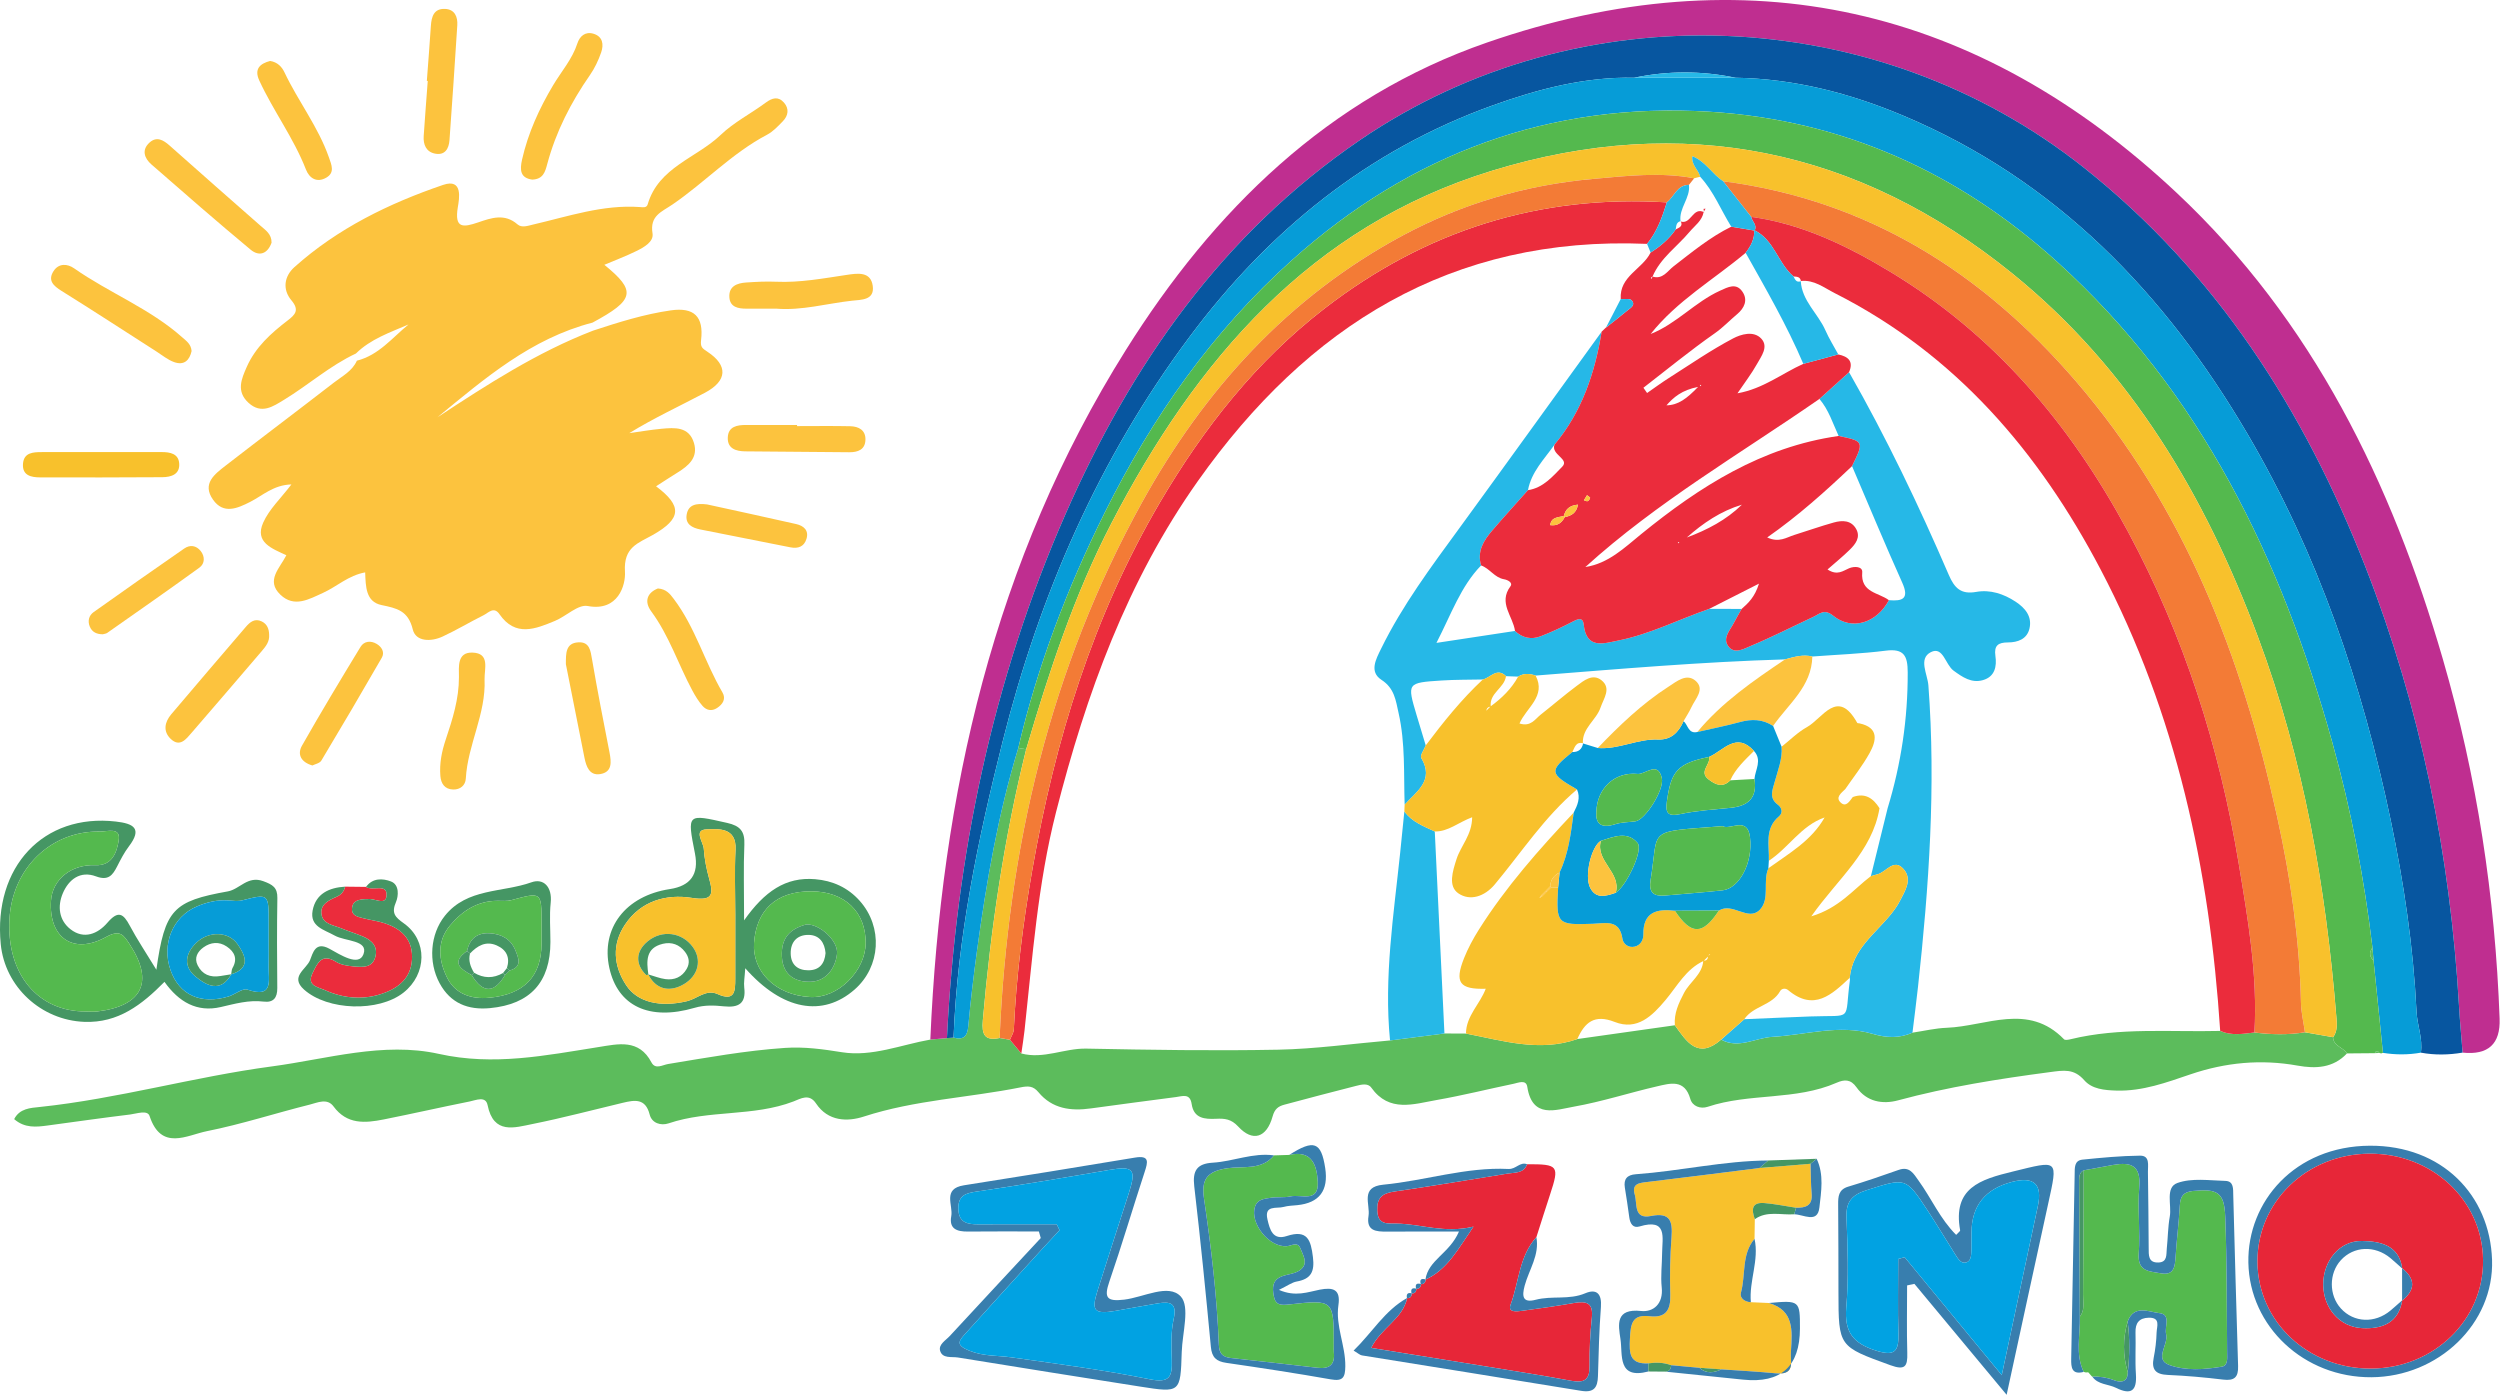 <?xml version="1.0" encoding="UTF-8"?>
<svg id="Layer_2" data-name="Layer 2" xmlns="http://www.w3.org/2000/svg" viewBox="0 0 1647.192 919.002">
  <defs>
    <style>
      .cls-1 {
        fill: #069cd7;
      }

      .cls-1, .cls-2, .cls-3, .cls-4, .cls-5, .cls-6, .cls-7, .cls-8, .cls-9, .cls-10, .cls-11, .cls-12, .cls-13, .cls-14 {
        stroke-width: 0px;
      }

      .cls-2 {
        fill: #0756a0;
      }

      .cls-3 {
        fill: #f37b36;
      }

      .cls-4 {
        fill: #e72638;
      }

      .cls-5 {
        fill: #01a2e2;
      }

      .cls-6 {
        fill: #387eae;
      }

      .cls-7 {
        fill: #fcc33e;
      }

      .cls-8 {
        fill: #54b94e;
      }

      .cls-9 {
        fill: #5cbc5c;
      }

      .cls-10 {
        fill: #f8c12c;
      }

      .cls-11 {
        fill: #bf2e90;
      }

      .cls-12 {
        fill: #26b8e7;
      }

      .cls-13 {
        fill: #eb2c3c;
      }

      .cls-14 {
        fill: #459664;
      }
    </style>
  </defs>
  <g id="Layer_1-2" data-name="Layer 1">
    <g>
      <path class="cls-7" d="M234.514,232.921c-17.139,8.023-31.27,20.698-47.284,30.447-7.334,4.465-14.98,9.828-23.5,2.024-8.187-7.499-4.711-15.605-1.123-23.701,5.757-12.992,15.94-22.114,26.889-30.518,4.903-3.763,8.026-6.768,2.532-13.27-6.063-7.174-4.815-15.848,1.986-21.933,28.462-25.464,62.236-41.949,97.95-54.143,13.234-4.519,10.609,9.179,9.696,14.654-2.369,14.198,3.452,13.448,13.466,10.025,8.557-2.926,17.406-6.068,25.851,1.337,2.808,2.462,6.876.897,10.323.099,23.182-5.368,45.946-13.25,70.298-11.515,1.932.138,4.431.681,5.143-1.761,7.153-24.521,32.131-30.477,48.108-45.779,8.685-8.318,19.866-13.993,29.643-21.236,4.324-3.203,8.276-4.314,12.029-.068,3.577,4.047,2.89,8.602-.729,12.313-3.171,3.252-6.437,6.789-10.369,8.86-23.137,12.181-40.999,31.386-62.281,45.948-7.246,4.958-15.102,7.382-13.203,19.087.904,5.57-5.753,9.214-10.768,11.68-6.81,3.35-13.952,6.029-20.979,9.008,21.252,17.269,20.046,23.109-7.81,38.097-40.437,10.45-71.037,36.805-102.166,62.374,32.808-21.554,65.68-42.871,102.553-57.103,16.816-5.528,33.744-10.857,51.281-13.358,15.304-2.183,21.697,4.156,19.886,19.507-.544,4.611.663,5.463,4.088,7.708,13.807,9.052,13.286,19.223-1.599,27.104-16.486,8.728-33.463,16.532-49.794,26.581,7.063-.981,14.102-2.22,21.194-2.877,8.756-.812,18.141-1.528,21.412,9.344,2.887,9.594-3.539,14.998-10.832,19.509-4.728,2.925-9.372,5.988-14.135,9.041,17.359,13.004,16.802,21.333-2.187,32.083-9.587,5.428-19.35,7.915-18.308,24.231.549,8.601-4.409,26.395-24.57,22.563-6.32-1.201-14.146,6.743-21.568,9.813-12.885,5.33-26.024,10.781-36.577-4.464-3.658-5.285-7.235-.884-10.446.72-9.069,4.529-17.791,9.775-26.973,14.046-7.569,3.521-17.678,3.529-19.674-4.688-3.017-12.422-10.513-13.955-20.585-16.051-10.457-2.177-10.413-12.262-10.774-21.536-11.127,2.034-18.662,9.377-27.727,13.477-9.286,4.201-18.99,9.986-28.143,1.221-9.732-9.318-.443-17.389,3.94-25.99-9.344-4.38-21.102-8.417-15.251-21.514,3.937-8.813,11.608-15.962,18.588-25.143-11.809.333-18.93,7.319-27.204,11.527-8.493,4.32-17.586,8.298-24.471-1.501-7.412-10.55,1.152-16.855,8.401-22.474,23.646-18.33,47.564-36.309,71.224-54.621,5.518-4.271,12.117-7.569,15.186-14.466,14.359-3.621,23.22-15.022,34.012-23.859-12.234,5.299-24.923,9.559-34.649,19.14Z"/>
      <path class="cls-9" d="M1546.372,694.075c-9.1,9.686-20.662,10.171-32.522,8.036-24.074-4.334-47.421-2.121-70.532,5.721-15.825,5.37-31.616,11.243-48.839,10.733-7.863-.232-16.084-.961-21.197-6.81-6.826-7.81-13.56-6.563-22.64-5.364-33.711,4.454-67.162,9.715-100.051,18.602-10.214,2.76-20.631.965-27.357-8.568-3.855-5.464-8.016-5.268-13.132-3.03-27.078,11.847-57.357,6.617-84.962,15.852-4.738,1.585-10.058-.362-11.42-5.175-3.741-13.22-13.226-10.309-21.945-8.296-18.31,4.228-36.292,10.097-54.751,13.368-11.936,2.115-27.449,8.151-30.728-13.052-.771-4.989-5.774-2.698-8.989-2.029-16.9,3.523-33.675,7.726-50.668,10.696-15.138,2.645-31.253,8.476-43.127-8.154-2.275-3.187-6.74-1.969-10.092-1.125-15.757,3.966-31.45,8.189-47.156,12.358-4.056,1.077-6.405,2.811-7.775,7.758-3.908,14.109-13.136,16.994-22.62,6.694-4.687-5.091-9-5.405-14.587-5.154-7.493.337-14.696-.144-16.118-9.717-1.081-7.272-5.989-5.17-10.392-4.584-18.636,2.48-37.288,4.844-55.905,7.455-13.303,1.866-25.553.326-34.658-10.673-3.507-4.236-6.786-4.175-11.881-3.159-34.263,6.833-69.457,8.269-103.099,19.189-10.913,3.542-23.612,3.296-31.562-8.614-4.526-6.781-10.034-3.165-14.892-1.304-26.474,10.144-55.52,5.389-82.207,14.403-5.094,1.721-11.058-.049-12.517-5.797-2.767-10.903-9.914-9.584-17.704-7.734-19.754,4.692-39.395,9.937-59.288,13.937-12.048,2.422-25.856,7.135-29.797-12.428-1.25-6.205-7.687-3.206-11.784-2.385-18.921,3.791-37.741,8.081-56.666,11.85-12.261,2.442-24.189,3.469-33.068-8.602-4.149-5.642-10.577-2.448-15.616-1.188-22.651,5.663-44.949,12.949-67.802,17.512-13.132,2.622-30.106,13.292-37.776-9.991-1.378-4.184-8.464-1.522-12.801-.992-18.144,2.214-36.244,4.79-54.359,7.247-7.563,1.026-15.075,1.835-22.053-4.2,3.636-7.093,10.796-7.365,16.817-7.999,51.625-5.433,101.715-19.909,152.899-26.722,36.35-4.838,73.442-16.408,110.11-8.258,36.182,8.042,70.322,1.019,105.219-4.502,12.881-2.038,26.609-5.542,34.831,10.084,2.586,4.914,7.232,1.706,10.987,1.087,25.553-4.213,51.026-8.846,76.943-10.607,12.79-.869,24.968.821,37.608,2.844,19.7,3.154,38.848-4.884,58.208-8.328,3.657-.327,7.314-.652,10.97-.977,1.446-.11,2.893-.219,4.34-.324,6.457,1.698,9.073-.657,9.689-7.44,1.51-16.626,3.489-33.222,5.748-49.766,6.161-45.123,13.885-89.944,27.211-133.617,1.736.283,3.472.565,5.208.847-14.594,58.709-23.327,118.336-28.555,178.554-.804,9.263,1.028,13.755,11.064,11.681,2.27.388,4.538.772,6.806,1.156,2.493,3.012,4.986,6.023,7.478,9.035,14.627,3.917,28.363-3.491,42.849-3.203,42.085.838,84.204,1.536,126.279.715,24.633-.48,49.206-3.965,73.807-6.098,11.949-1.532,23.899-3.064,35.848-4.595,4.726.022,9.452.045,14.179.067,24.285,4.668,48.421,12.357,73.369,3.616,21.426-3.029,42.852-6.057,64.278-9.086,7.773,10.854,15.221,22.756,30.5,9.451,11.558,6.31,22.459-1.173,33.672-1.814,22.063-1.26,44.102-8.413,66.117-1.986,9.359,2.732,17.601,3.012,26.26-.774,7.517-1.115,15.007-2.931,22.555-3.219,26.059-.994,53.673-16.77,77.318,7.587.711.732,2.987.279,4.424-.07,32.486-7.904,65.584-4.628,98.455-5.447,7.381,3.261,14.97,1.989,22.545,1.021,11.104,1.426,22.203,1.667,33.294-.135,6.183,1.084,12.367,2.167,18.55,3.251.185,6.008,6.736,6.578,9.149,10.684Z"/>
      <path class="cls-11" d="M623.934,683.984c-3.657.325-7.313.651-10.97.977,7.01-161.627,41.779-315.614,128.854-454.371,57.836-92.164,133.326-166.288,237.872-202.539,170.754-59.21,323.552-24.019,454.732,99.248,89.453,84.058,141.41,190.813,175.137,307.052,22.422,77.276,34.465,156.389,37.371,236.837q.904,25.012-24.391,22.352c-.788-10.101-1.749-20.191-2.335-30.304-5.792-99.904-25.338-196.998-61.88-290.232-40.233-102.65-97.811-193.218-185.65-262.799C1235.809,1.79,1040.405-6.132,896.127,92.222c-90.645,61.793-150.791,147.966-194.163,246.681-48.266,109.854-72.109,225.521-78.03,345.081Z"/>
      <path class="cls-2" d="M623.934,683.984c5.921-119.559,29.764-235.226,78.03-345.081,43.372-98.715,103.518-184.889,194.163-246.681C1040.405-6.132,1235.809,1.79,1372.673,110.205c87.839,69.581,145.418,160.148,185.65,262.799,36.542,93.234,56.088,190.328,61.88,290.232.586,10.112,1.547,20.203,2.335,30.304-9.155,1.568-18.312,1.715-27.47.032,1.366-9.26-2.423-17.978-2.867-27.038-2.077-42.403-8.287-84.495-16.934-125.767-18.745-89.475-47.862-175.598-94.528-255.015-54.497-92.746-126.102-167.195-226.906-209.614-35.06-14.753-71.826-24.289-110.343-24.915-22.263-4.631-44.525-4.657-66.788-.005-32.398-.68-63.42,7.525-93.237,18.248-82.456,29.654-147.665,82.702-199.723,152.522-59.841,80.258-98.803,170.071-123.163,266.717-16.163,64.122-29.731,128.612-32.307,194.951-1.446.11-2.893.219-4.339.329Z"/>
      <path class="cls-1" d="M1143.493,51.222c38.517.625,75.282,10.161,110.343,24.915,100.804,42.418,172.408,116.868,226.906,209.614,46.666,79.417,75.783,165.541,94.528,255.015,8.646,41.273,14.857,83.365,16.934,125.767.444,9.06,4.233,17.778,2.867,27.038-8.334,1.478-16.674,1.474-25.018.124-2.057-20.291-4.117-40.583-6.177-60.874-.236-2.81-.472-5.621-.708-8.431-5.459-45.83-14.166-91.084-26.548-135.501-33.644-120.689-86.444-230.609-181.268-316.416-65.082-58.894-141.39-93.393-228.942-98.853-104.937-6.545-196.74,27.537-274.983,97.615-52.538,47.056-92.338,103.762-123.552,166.54-24.633,49.542-44.326,101.045-56.95,155.061-13.326,43.674-21.05,88.495-27.211,133.618-2.259,16.544-4.237,33.14-5.748,49.766-.616,6.784-3.233,9.139-9.689,7.44,2.575-66.345,16.143-130.834,32.306-194.957,24.361-96.646,63.322-186.459,123.163-266.717,52.058-69.82,117.267-122.868,199.723-152.522,29.816-10.723,60.839-18.928,93.236-18.248,22.263.002,44.526.003,66.789.005Z"/>
      <path class="cls-8" d="M1563.874,632.821c2.06,20.292,4.12,40.583,6.177,60.874-.003-.001-1.181.387-1.181.387,0,0-1.198-.323-1.198-.323-1.107-1.708-2.116-1.553-3.044.159-6.085.052-12.171.104-18.256.157-2.413-4.105-8.964-4.675-9.149-10.684,3.015-4.02,2.526-8.702,2.164-13.196-6.912-85.605-21.468-169.715-51.642-250.467-34.59-92.568-83.557-175.973-161.454-239.189-102.071-82.833-217.731-106.493-343.056-68.101-119.857,36.717-195.123,124.794-250.878,232.199-24.623,47.434-41.161,97.98-56.225,149.047-1.736-.282-3.472-.564-5.208-.847,12.624-54.017,32.317-105.52,56.95-155.062,31.214-62.778,71.014-119.484,123.552-166.54,78.243-70.078,170.046-104.159,274.983-97.615,87.551,5.46,163.86,39.96,228.942,98.853,94.824,85.807,147.624,195.727,181.268,316.416,12.382,44.417,21.09,89.671,26.552,135.497-2.249,3.015-2.151,5.839.705,8.435Z"/>
      <path class="cls-4" d="M1006.177,767.089c20.669-.06,21.396.929,15.143,19.896-3.086,9.361-6.027,18.77-9.034,28.159-11.429,12.589-11.446,29.626-17.005,44.484-1.961,5.242,4.035,4.505,7.247,4.077,11.568-1.542,23.127-3.207,34.622-5.207,8.057-1.401,12.731-.173,11.681,9.719-1.121,10.57-1.638,21.261-1.514,31.889.107,9.153-3.589,11.251-12.085,9.663-18.946-3.541-38.004-6.486-57.031-9.589-24.699-4.029-49.411-7.975-74.774-12.063,6.752-13.521,20.892-19.089,23.704-32.91l-.125.145c2.166.022,3.161-1.107,3.165-3.21,0,0-.132.133-.132.132,2.123-.005,3.15-1.097,3.169-3.188,0,0-.128.129-.128.129,2.092-.03,3.137-1.104,3.178-3.178,0,0-.132.133-.132.133,2.069-.054,3.126-1.118,3.181-3.181,0,0-.141.13-.141.13,14.44-6.586,21.322-19.793,31.67-34.917-19.243,4.665-34.667-1.792-50.664-1.989-5.967-.073-12.359.952-12.743-8.524-.342-8.452,3.231-11.452,11.193-12.603,24.996-3.614,49.902-7.845,74.84-11.855,4.839-.778,10.435-.048,12.712-6.14Z"/>
      <path class="cls-10" d="M1156.204,803.253c-.062,4.327-.124,8.654-.186,12.979-8.708,10.328-5.7,23.686-8.958,35.438-.992,3.577,2.436,6.151,6.544,6.323,3.943.175,7.885.35,11.825.526,16.835,4.906,15.356,18.305,14.616,31.384-.113,1.999-.195,4.027-0,6.013.735,7.475-2.845,9.613-9.856,8.94-11.973-1.15-23.996-1.772-35.998-2.617-4.83-.342-9.661-.683-14.491-1.025-6.214-.571-12.428-1.142-18.642-1.714-4.885-1.8-9.903-1.969-14.996-1.217-12.381.618-12.662-6.466-12.137-16.376.497-9.374,1.245-16.073,12.864-14.677,10.819,1.3,14.049-4.076,13.731-14.199-.396-12.592-.138-25.259.798-37.823.776-10.413-.664-16.608-13.498-14.022-11.669,2.351-8.935-8.095-10.692-13.977-2.244-7.514,3.13-7.818,8.552-8.462,24.559-2.917,49.087-6.095,73.621-9.178,11.206-.928,22.417-1.856,33.628-2.785.217,6.578.15,13.181.723,19.728.696,7.945-3.973,9.348-10.261,9.249-6.935-1.058-13.838-2.488-20.812-3.081-8.615-.732-8.617,4.408-6.375,10.572Z"/>
      <path class="cls-8" d="M1375.875,904.172l-1.515.108s-1.475-.363-1.478-.363c-5.621-11.785-2.205-24.196-2.525-36.348,3.452-4.475,2.095-9.716,2.137-14.644.235-27.27.291-54.542.408-81.813,6.481-1.195,12.954-2.439,19.445-3.576,11.414-1.998,18.332.115,17.181,14.431-1.175,14.614.715,29.468-.358,44.098-.879,11.989,7.472,11.552,14.489,12.872,9.096,1.711,9.368-4.907,9.806-11.391.75-11.093,2.115-22.148,2.757-33.245.347-5.993,2.213-8.965,8.846-9.622,15.836-1.567,20.48.886,21.09,16.909,1.138,29.9.95,59.851,1.245,89.781.034,3.459.674,8.4-3.469,9.101-11.542,1.951-23.868,2.81-34.616-1.104-10.242-3.73-.403-13.424-2.115-20.273-1.221-4.886,3.47-13.078-4.467-13.919-6.847-.726-16.578-5.798-20.879,5.516-3.168,11.146-3.263,22.282.096,33.409-.008,6.973-5.026,6.878-9.143,5.273-4.736-1.846-9.354-2.486-14.257-2.357,0,0,.11.28.11.28-.929-1.041-1.858-2.082-2.788-3.122Z"/>
      <path class="cls-8" d="M839.42,761.261c3.346-.104,6.692-.208,10.019-.311,15.067-3.421,18.221,6.865,18.817,17.78.765,14.006-11.061,8.045-17.843,9.543-4.403.973-9.168.227-13.642.997-3.796.653-8.255.877-9.858,5.721-3.614,10.92,9.292,27.078,20.98,26.087,3.269-.277,7.135-3.336,9.038,1.763,1.389,3.723,4.152,7.987,1.897,11.623-2.807,4.525-8.692,4.677-13.424,6.21-7.17,2.323-7.246,7.633-6.086,13.486,1.182,5.966,4.864,5.894,10.255,5.291,29.224-3.27,29.248-3.056,29.232,27.153-.001,1.522-.098,3.057.055,4.565.827,8.163-3.093,10.941-10.836,10.029-19.005-2.238-38.029-4.311-57.046-6.444-5.215-.585-7.668-2.67-7.907-8.713-1.276-32.301-5.075-64.394-9.793-96.352-1.858-12.585,1.962-17.937,15.255-19.948,10.303-1.558,22.678,1.536,30.886-8.479Z"/>
      <path class="cls-14" d="M103.023,638.942c5.617-39.855,11.125-45.163,47.118-51.636,7.78-1.399,13.024-10.513,23.3-6.731,6.178,2.273,9.422,4.157,9.307,11.147-.323,19.755-.244,39.519-.051,59.278.063,6.465-2.57,9.712-8.997,8.929-9.791-1.193-18.882,1.435-28.277,3.599-15.639,3.603-27.616-3.314-37.051-16.612-14.833,15.042-30.471,27.227-52.828,26.363-28.374-1.097-52.302-22.976-55.052-51.214-4.967-51.012,28.234-86.247,75.824-80.774,11.65,1.34,17.637,4.495,8.578,16.403-3.044,4.002-5.38,8.591-7.681,13.094-3.009,5.889-5.824,9.679-13.949,6.636-10.366-3.883-18.009,2.016-21.897,11.205-3.569,8.436-2.583,17.625,5.036,23.598,8.929,7,18.078,3.035,24.313-4.217,7.134-8.299,10.478-6.251,14.85,1.985,4.688,8.833,10.297,17.179,17.457,28.948ZM56.637,666.453c2.533,0,5.099.267,7.595-.041,29.684-3.655,37.278-19.589,21.356-44.005-4.188-6.423-6.408-10.198-15.807-4.995-21.4,11.846-37.573.536-36.2-23.69.804-14.19,13.291-24.345,29.205-23.651,11.486.501,14.275-9.14,15.438-16.427,1.426-8.937-7.679-5.671-12.355-5.753-32.5-.568-57.989,24.44-59.673,58.057-1.797,35.889,18.792,60.63,50.441,60.504ZM177.033,620.219c0-4.053.001-8.107-0-12.16-.006-19.373.02-19.27-17.574-14.817-2.851.721-6.062.227-9.087.016-7.282-.509-14.141,1.197-20.716,4.001-15.899,6.779-23.28,24.84-17.307,41.924,5.697,16.294,19.868,22.849,38.116,17.409,4.345-1.296,9.305-5.672,12.581-4.55,17.359,5.946,13.795-6.094,13.967-15.104.106-5.571.02-11.146.02-16.719Z"/>
      <path class="cls-6" d="M684.493,811.385c-15.593,0-31.188-.119-46.779.053-7.132.079-12.518-1.706-10.949-10.13,1.347-7.236-6.047-18.088,8.375-20.351,37.577-5.895,75.12-12.01,112.642-18.245,9.707-1.613,8.571,2.839,6.429,9.378-7.888,24.078-15.065,48.394-23.295,72.351-3.673,10.694-1.642,13.206,9.747,11.864,12.782-1.507,29.269-10.847,37.331-2.065,6.183,6.735,1.008,24.011.622,36.591-.823,26.814-.909,26.914-27.158,22.795-40.104-6.293-80.19-12.696-120.26-19.202-4.204-.683-10.266.877-11.779-4.453-1.174-4.137,3.687-6.82,6.363-9.716,19.929-21.565,39.957-43.04,59.954-64.543-.414-1.443-.829-2.886-1.243-4.328ZM696.262,806.647c.622,1.296,1.244,2.592,1.866,3.888-3.685,3.97-7.406,7.907-11.049,11.914-17.026,18.725-34.091,37.416-51.001,56.244-4.146,4.616-6.86,7.447,2.617,11.258,9.373,3.77,18.34,3.059,27.529,4.359,30.494,4.312,61.093,8.304,91.239,14.441,13.244,2.696,14.95-1.706,14.596-12.532-.296-9.077-.672-18.469,1.265-27.219,2.347-10.606-2.428-11.546-10.35-10.267-9.457,1.527-18.855,3.411-28.301,5.01-13.517,2.288-15.725-.056-11.71-12.786,6.851-21.72,13.876-43.386,20.858-65.065,5.021-15.591,2.901-17.8-13.128-15.032-28.848,4.983-57.719,9.881-86.679,14.148-7.503,1.106-12.746,2.393-12.586,11.355.166,9.343,6.091,10.362,13.379,10.317,17.151-.107,34.303-.034,51.455-.034Z"/>
      <path class="cls-6" d="M1288.865,813.634c1.449-1.608,2.718-2.421,2.617-2.989-5.015-27.98,13.186-33.498,34.854-38.782,30.077-7.334,29.696-8.548,23.14,21.329-8.901,40.563-17.65,81.159-27.348,125.81-21.523-25.886-41.15-49.491-60.777-73.097-1.602.343-3.203.685-4.805,1.028,0,14.837-.311,29.683.116,44.508.257,8.924-1.454,11.586-11.118,8.071-34.074-12.393-34.19-12.035-34.23-48.058-.021-19.26-.041-38.521-.192-57.781-.042-5.339.179-9.895,6.675-11.834,11.164-3.332,22.197-7.127,33.183-11.016,7.296-2.583,9.878,2.574,13.164,7.114,8.428,11.642,14.198,25.235,24.721,35.696ZM1318.914,906.029c8.467-39.665,16.124-75.6,23.813-111.53q4.595-21.471-17.128-15.752-26.502,6.963-26.633,33.316c-.02,4.053-.017,8.106-.086,12.158-.053,3.098-.313,6.808-3.586,7.627-3.307.828-5.239-2.54-6.846-5.061-6.253-9.805-12.182-19.821-18.581-29.528-14.36-21.787-14.283-21.221-39.796-13.146-9.881,3.127-13.9,7.579-13.472,18.16.799,19.725,1.512,39.611-.136,59.229-1.35,16.07,4.44,23.497,19.391,28.318,12.696,4.094,15.301.438,14.958-11.175-.483-16.37-.122-32.764-.122-49.148,1.416-.379,2.832-.758,4.248-1.138,20.609,25.021,41.218,50.042,63.974,77.67Z"/>
      <path class="cls-14" d="M491.03,637.956c-.358,5.943-1.086,9.403-.67,12.719,1.323,10.538-3.775,13.377-13.301,12.386-6.437-.67-12.729-.984-19.403.969-29.988,8.777-50.655-1.196-56.174-26.295-5.746-26.129,10.666-47.508,39.872-51.937q20.526-3.113,16.557-23.323c-5.232-26.643-5.316-26.272,21.221-20.27,8.603,1.946,11.678,5.558,11.306,14.301-.636,14.948-.175,29.942-.175,49.908,13.42-19.053,27.4-28.768,46.803-27.13,11.543.974,21.543,5.477,29.367,14.24,15.42,17.272,13.886,43.406-3.409,58.509-20.922,18.27-47.397,13.826-71.994-14.077ZM484.468,602.347c0-14.179-.567-28.386.155-42.528.764-14.978-11.626-13.592-18.89-13.372-9.089.276-2.331,8.356-2.037,12.79.431,6.509,1.697,13.064,3.46,19.361,2.917,10.42,2.877,15.258-11.207,13.015-17.178-2.736-33.799,2.098-44.159,17.6-8.672,12.976-7.724,27.058.854,40.035,7.452,11.274,22.604,14.6,40.091,10.384,6.671-1.608,12.533-8.03,19.997-4.681,11.724,5.259,11.688-2.334,11.721-10.067.06-14.178.017-28.357.015-42.536ZM534.577,587.273c-23.355-.12-36.304,12.613-37.767,34.034-1.254,18.361,13.724,34.371,37.01,35.61,18.428.981,36.364-17.328,36.551-35.426.213-20.655-13.857-34.106-35.794-34.219Z"/>
      <path class="cls-6" d="M1401.857,870.689c4.301-11.313,14.032-6.241,20.879-5.516,7.937.841,3.246,9.033,4.467,13.919,1.712,6.849-8.127,16.543,2.115,20.273,10.748,3.915,23.074,3.055,34.616,1.104,4.143-.7,3.503-5.641,3.469-9.101-.295-29.93-.107-59.881-1.245-89.781-.61-16.023-5.254-18.476-21.09-16.909-6.633.656-8.499,3.628-8.846,9.622-.642,11.098-2.007,22.152-2.757,33.245-.439,6.484-.71,13.102-9.806,11.391-7.017-1.319-15.369-.883-14.489-12.872,1.073-14.63-.817-29.484.358-44.098,1.151-14.316-5.766-16.429-17.181-14.431-6.491,1.136-12.964,2.38-19.449,3.57-2.586,1.36-3.018,3.748-3.005,6.333.152,30.043.308,60.087.463,90.13.32,12.152-3.096,24.562,2.525,36.348-7.906,2.078-8.316-3.059-8.215-8.583.742-40.584,1.494-81.168,2.28-121.751.078-4.013-.371-8.975,5.123-9.531,12.618-1.276,25.293-2.492,37.956-2.62,6.696-.068,5.124,6.384,5.2,10.608.299,16.741.335,33.487.498,50.232.045,4.586-.436,9.82,6.456,9.559,5.997-.227,5.065-5.27,5.463-9.065.74-7.063.74-14.241,1.982-21.204,1.363-7.643-3.154-19.177,4.997-22.115,9.5-3.425,21.026-1.677,31.65-1.38,5.6.157,5.059,5.363,5.171,9.353,1.057,37.531,1.978,75.067,3.192,112.593.241,7.46-2.454,9.871-9.865,8.972-12.095-1.467-24.267-2.546-36.437-3.074-7.997-.347-10.891-3.433-9.31-11.333,1.092-5.454,1.762-11.055,1.917-16.611.109-3.912,2.841-9.971-5.21-9.761-6.337.165-8.879,3.529-8.689,9.79.276,9.126-.352,18.297.265,27.39.748,11.027-3.156,13.962-13.079,9.035-5.174-2.57-11.839-1.993-15.674-7.406,4.904-.129,9.521.51,14.257,2.357,4.117,1.605,9.134,1.7,9.149-5.271,1.236-11.14,1.346-22.278-.102-33.412Z"/>
      <path class="cls-6" d="M839.42,761.261c-8.209,10.016-20.584,6.921-30.886,8.479-13.293,2.011-17.112,7.363-15.255,19.948,4.717,31.958,8.516,64.05,9.793,96.352.239,6.044,2.692,8.128,7.907,8.713,19.017,2.133,38.041,4.206,57.046,6.444,7.743.912,11.663-1.866,10.836-10.029-.153-1.508-.056-3.042-.055-4.565.016-30.209-.008-30.423-29.232-27.153-5.391.603-9.073.675-10.255-5.291-1.16-5.853-1.084-11.163,6.086-13.486,4.732-1.533,10.617-1.685,13.424-6.21,2.256-3.636-.507-7.9-1.897-11.623-1.902-5.099-5.769-2.04-9.038-1.763-11.688.991-24.593-15.166-20.98-26.087,1.603-4.844,6.062-5.068,9.858-5.721,4.474-.77,9.239-.024,13.642-.997,6.782-1.499,18.609,4.463,17.843-9.543-.597-10.916-3.75-21.201-18.817-17.78,16.289-10.383,21.056-8.637,23.708,8.678q3.403,22.217-18.398,24.427c-3.029.308-6.15.357-9.045,1.172-4.57,1.287-12.868-1.501-10.602,8.257,1.511,6.507,3.442,13.956,12.674,10.925,13.717-4.504,15.911,2.643,17.285,13.942,1.154,9.488-1.191,14.321-10.663,16.01-3.152.562-6.012,2.753-11.741,5.521,11.039,4.801,19.118,1.353,26.925-.149,8.82-1.697,13.791-.211,12.266,10.188-2.019,13.768,4.722,26.601,4.543,40.291-.095,7.246-1.466,10.053-9.491,8.637-22.9-4.043-45.902-7.536-68.916-10.887-6.559-.955-9.519-3.548-10.173-10.508-3.316-35.313-6.84-70.613-10.952-105.84-1.199-10.274,1.732-14.924,12.242-15.551,13.509-.805,26.442-6.75,40.318-4.801Z"/>
      <path class="cls-6" d="M1562.502,907.432c-44.458.297-80.348-33.446-81.106-75.549-.724-40.199,30.641-76.733,79.986-76.997,47.553-.254,79.148,32.447,80.577,75.213,1.401,41.942-35.311,77.038-79.456,77.332ZM1636.024,830.25c-.414-39.44-33.568-70.431-74.997-70.102-41.372.328-73.958,31.943-73.636,71.44.321,39.336,33.515,70.381,74.976,70.124,41.279-.256,74.07-32.071,73.657-71.462Z"/>
      <path class="cls-6" d="M927.133,855.206c-2.812,13.821-16.951,19.39-23.704,32.91,25.363,4.088,50.075,8.034,74.774,12.063,19.026,3.103,38.085,6.048,57.031,9.589,8.496,1.588,12.192-.51,12.085-9.663-.124-10.628.392-21.318,1.514-31.889,1.049-9.892-3.624-11.12-11.681-9.719-11.496,1.999-23.055,3.665-34.622,5.207-3.212.428-9.209,1.165-7.247-4.077,5.559-14.858,5.576-31.895,17.005-44.484,2.186,11.763-4.847,21.357-7.707,31.911-1.908,7.044-1.386,11.612,7.227,9.332,10.733-2.84,22.021.253,32.696-4.29,7.478-3.182,10.944.404,10.311,8.929-1.128,15.177-1.547,30.415-1.954,45.635-.203,7.582-2.663,11.107-11.092,9.718-48.118-7.93-96.29-15.535-144.429-23.338-1.346-.218-2.531-1.426-5.477-3.172,12.159-11.794,20.416-26.334,35.271-34.662Z"/>
      <path class="cls-13" d="M227.38,584.199c4.598.053,9.196.105,13.793.158,4.274,2.95,13.848-2.471,13.548,5.405-.285,7.481-8.104,1.798-12.46,2.647-.487.095-1.012-.029-1.516.005-4.205.284-8.466.883-8.816,6.197-.31,4.708,3.782,5.435,7.141,6.322,4.873,1.287,9.967,1.863,14.715,3.478,10.352,3.521,17.63,9.904,17.714,21.834.087,12.345-6.96,19.619-17.749,23.773-13.454,5.18-26.823,4.106-39.841-1.689-4.723-2.103-12.011-2.886-7.979-11.198,3.129-6.451,5.986-13.363,15.557-7.391,3.244,2.024,7.632,2.665,11.579,3.014,5.486.485,11.905,1.116,14.07-5.735,2.251-7.124-2.001-11.502-8.24-14.082-4.668-1.931-9.522-3.409-14.194-5.33-4.999-2.056-11.861-2.665-12.88-9.084-1.059-6.668,4.848-9.394,9.982-11.678,3.087-1.373,4.809-3.515,5.574-6.645Z"/>
      <path class="cls-14" d="M227.38,584.199c-.765,3.13-2.487,5.272-5.574,6.645-5.134,2.284-11.041,5.011-9.982,11.678,1.019,6.42,7.881,7.029,12.88,9.084,4.672,1.921,9.527,3.4,14.194,5.33,6.239,2.58,10.49,6.958,8.24,14.082-2.164,6.851-8.584,6.22-14.07,5.735-3.947-.349-8.335-.989-11.579-3.014-9.571-5.972-12.428.94-15.557,7.391-4.032,8.312,3.255,9.095,7.979,11.198,13.018,5.795,26.387,6.869,39.841,1.689,10.788-4.154,17.836-11.428,17.749-23.773-.084-11.93-7.362-18.313-17.714-21.834-4.749-1.615-9.842-2.191-14.715-3.478-3.358-.887-7.451-1.614-7.141-6.322.35-5.313,4.612-5.913,8.816-6.197.504-.034,1.029.09,1.516-.005,4.355-.849,12.175,4.834,12.46-2.647.3-7.877-9.274-2.456-13.548-5.405,4.399-6.049,11.041-5.651,16.439-3.585,5.739,2.197,4.871,9.871,3.336,13.437-3.215,7.47-.66,10.024,5.181,14.19,15.741,11.229,15.2,33.424-.301,45.638-16.4,12.922-49.995,11.873-65.515-2.044-9.453-8.476,1.501-13.303,3.924-19.304,1.95-4.829,3.53-12.649,12.82-7.574,7.196,3.93,19.349,11.969,22.436,3.576,3.449-9.377-11.99-8.359-18.892-12.232-7.032-3.945-16.595-5.884-14.621-16.516,2.061-11.098,10.831-15.126,21.4-15.744Z"/>
      <path class="cls-7" d="M126.24,231.299c-1.276,5.808-4.727,9.742-11.568,7.265-4.182-1.514-7.827-4.55-11.652-6.998-20.8-13.315-41.475-26.828-62.439-39.878-5.487-3.416-9.282-6.956-5.246-13.145,3.372-5.17,9.043-4.871,13.495-1.751,23.133,16.211,50.023,26.536,71.347,45.551,2.633,2.348,5.68,4.333,6.063,8.957Z"/>
      <path class="cls-14" d="M362.659,620.563q.001,39.898-39.825,43.672c-14.394,1.354-25.976-3.127-33.18-16.396-7.623-14.04-6.194-32.372,3.45-44.435,14.664-18.342,37.897-15.216,57.06-22.072,8.066-2.886,13.755,3.166,12.677,13.411-.897,8.519-.184,17.207-.183,25.821ZM356.804,621.657c0-4.551.001-9.101-0-13.652-.007-20.423.014-20.342-19.923-14.92-2.85.775-6.034.419-9.064.43-13.198.045-23.162,6.596-31.241,16.171-8.97,10.631-7.535,23.01-2.16,34.104,5.327,10.992,15.916,14.796,28.174,13.58q34.209-3.393,34.214-35.714Z"/>
      <path class="cls-7" d="M178.926,159.913c-2.528,7.076-7.923,9.484-13.846,4.554-22.059-18.36-43.706-37.218-65.31-56.115-4.6-4.024-6.655-9.526-1.257-14.412,4.714-4.267,9.093-1.728,13.284,2.005,19.854,17.681,39.84,35.212,59.808,52.764,3.396,2.985,7.408,5.489,7.321,11.204Z"/>
      <path class="cls-7" d="M350.676,118.349c-7.892-1.094-8.278-6.255-6.698-13.233,3.972-17.537,11.321-33.591,20.455-48.936,5.429-9.12,12.612-17.179,15.975-27.564,1.526-4.711,5.155-7.977,10.51-6.418,6.325,1.842,6.955,7.201,5.171,12.344-1.806,5.208-4.245,10.393-7.386,14.908-12.573,18.075-22.464,37.379-28.154,58.691-1.377,5.159-2.69,9.934-9.874,10.208Z"/>
      <path class="cls-7" d="M177.325,418.2c.365,4.435-2.093,7.585-4.776,10.706-15.456,17.985-30.795,36.072-46.356,53.966-3.533,4.063-7.675,9.715-13.682,3.999-5.226-4.973-4.079-11.058.335-16.269,16.306-19.25,32.696-38.429,49.132-57.569,2.697-3.14,5.885-5.837,10.485-3.584,3.575,1.752,4.795,4.976,4.862,8.751Z"/>
      <path class="cls-10" d="M68.629,297.867c12.652.002,25.303.012,37.955-.003,5.429-.007,10.917,1.035,11.475,7.295.657,7.361-5.172,9.217-11.155,9.257-26.818.178-53.638.205-80.457.128-5.882-.017-11.858-1.226-11.3-8.921.546-7.538,6.735-7.735,12.49-7.748,13.664-.03,27.328-.009,40.991-.008Z"/>
      <path class="cls-7" d="M281.235,53.309c.898-12.1,1.871-24.196,2.663-36.303.402-6.144,2.046-11.486,9.384-11.135,6.344.303,8.369,5.191,8.017,10.774-1.594,25.228-3.334,50.448-5.139,75.662-.409,5.713-2.992,10.196-9.522,8.914-5.861-1.151-7.851-5.954-7.473-11.577.812-12.102,1.769-24.194,2.667-36.291-.199-.015-.397-.029-.596-.044Z"/>
      <path class="cls-6" d="M1159.305,769.568c-24.539,3.084-49.067,6.262-73.625,9.179-5.422.644-10.796.948-8.552,8.462,1.756,5.882-.978,16.328,10.692,13.977,12.834-2.585,14.274,3.609,13.498,14.022-.937,12.563-1.194,25.23-.798,37.823.319,10.123-2.912,15.499-13.731,14.199-11.618-1.396-12.367,5.304-12.864,14.677-.525,9.91-.244,16.994,12.133,16.375-.002,1.787.001,3.574.003,5.361-20.613,5.405-16.81-11.116-18.383-21.419-1.445-9.463-3.459-20.261,13.625-18.446,8.123.863,14.701-4.79,13.568-15.499-.791-7.473.204-15.126.259-22.699.073-10.048,3.782-23.123-14.947-17.482-4.322,1.302-6.164-2.035-6.696-6.105-.851-6.503-1.863-12.987-2.907-19.462-.925-5.732,1.508-8.445,7.229-8.857,29.197-2.102,57.908-8.885,87.306-9.06-1.937,1.651-3.873,3.303-5.809,4.955Z"/>
      <path class="cls-7" d="M511.483,203.371c-6.578,0-13.157.001-19.735-0-5.434-.001-10.758-1.01-11.189-7.504-.478-7.223,5.002-9.326,11.011-9.73,6.559-.442,13.166-.803,19.722-.511,15.799.703,31.185-2.217,46.671-4.516,7.062-1.049,15.728-2.399,17.065,7.263,1.318,9.525-7.604,9.078-13.856,9.775-16.54,1.844-32.802,6.594-49.689,5.224Z"/>
      <path class="cls-7" d="M319.268,447.571c1.016,22.801-11.112,43.065-12.36,65.442-.246,4.41-3.634,7.325-8.358,7.182-5.538-.168-7.983-3.854-8.403-8.937-.676-8.202.905-16.113,3.501-23.866,4.5-13.44,8.795-26.862,8.74-41.345-.025-6.718-1.307-16.423,8.946-16.069,11.619.402,7.786,10.576,7.933,17.593Z"/>
      <path class="cls-7" d="M525.166,280.754c11.679,0,23.361-.178,35.034.077,5.588.122,10.234,2.574,10.023,8.99-.214,6.478-5.005,8.193-10.642,8.152-22.852-.166-45.703-.329-68.554-.583-6.077-.068-11.768-1.777-11.509-9.069.259-7.29,6.076-8.341,12.132-8.307,11.172.062,22.344.018,33.516.018 0.0.241 0.0.481 0.0.722Z"/>
      <path class="cls-7" d="M205.822,504.357c-7.67-2.231-10.038-7.446-6.863-13.043,12.443-21.93,25.459-43.541,38.574-65.082,2.361-3.877,6.783-4.338,10.758-1.915,3.324,2.027,5.291,5.52,3.264,9.042-13.073,22.721-26.359,45.321-39.847,67.798-1.066,1.777-4.19,2.323-5.885,3.198Z"/>
      <path class="cls-7" d="M67.765,417.903c-3.843.016-7.001-1.258-8.584-4.995-1.591-3.754-.566-7.41,2.477-9.58,19.797-14.117,39.737-28.037,59.711-41.904,3.89-2.701,7.959-2.013,10.851,1.614,2.902,3.639,2.796,8.327-.819,10.95-20.08,14.571-40.448,28.746-60.751,43.009-.783.55-1.91.611-2.885.906Z"/>
      <path class="cls-7" d="M433.481,387.72c5.543.417,7.952,3.593,10.441,6.885,14.171,18.744,20.389,41.611,32.093,61.641,2.443,4.181.264,7.733-3.565,10.241-3.588,2.349-7.044,1.476-9.549-1.368-2.622-2.977-4.754-6.474-6.648-9.986-9.321-17.283-15.315-36.238-27.167-52.301-4.793-6.496-2.743-12.283,4.395-15.113Z"/>
      <path class="cls-7" d="M177.966,40.162c4.899.759,7.772,3.923,9.462,7.492,9.029,19.064,22.239,35.933,29.286,56.043,1.747,4.985,4.022,10.005-1.71,13.34-6.145,3.576-11.144.504-13.42-5.338-8.072-20.72-21.497-38.589-30.747-58.651-3.568-7.739.598-11.163,7.129-12.886Z"/>
      <path class="cls-7" d="M372.841,437.605c.024-6.987-.265-13.915,8.214-14.388,7.435-.416,8.049,5.505,9.062,11.408,3.497,20.395,7.483,40.709,11.451,61.021,1.256,6.428,1.963,13.117-6.193,14.398-6.961,1.093-9.127-4.995-10.278-10.749-4.162-20.804-8.272-41.62-12.255-61.689Z"/>
      <path class="cls-6" d="M1006.177,767.089c-2.277,6.092-7.872,5.362-12.712,6.14-24.938,4.01-49.844,8.241-74.84,11.855-7.962,1.151-11.535,4.151-11.193,12.603.384,9.476,6.776,8.451,12.743,8.524,15.997.197,31.422,6.654,50.664,1.989-10.348,15.124-17.231,28.331-31.67,34.917,1.861-13.038,15.917-17.182,22.101-31.672-16.747,0-32.083-.073-47.417.032-7.142.049-13.753-.347-12.171-10.268,1.236-7.753-5.726-19.17,9.727-20.649,27.626-2.644,54.48-11.744,82.538-10.352,4.901.243,7.516-4.925,12.23-3.12Z"/>
      <path class="cls-7" d="M465.947,332.364c18.293,4.012,38.498,8.35,58.648,12.93,4.89,1.112,8.498,4.121,6.77,9.754-1.556,5.075-5.395,6.63-10.723,5.546-19.74-4.017-39.542-7.734-59.281-11.754-5.211-1.061-10.09-3.396-8.906-9.949,1.123-6.219,5.938-7.491,13.492-6.527Z"/>
      <path class="cls-6" d="M1134.192,902.238c12.002.844,24.025,1.467,35.998,2.617,7.011.673,10.591-1.465,9.856-8.94-.195-1.986-.113-4.013 0-6.013.74-13.079,2.219-26.478-14.616-31.384,20.337-1.827,20.556-1.648,20.519,16.779q-.076,37.577-37.424,33.715c-17.076-1.764-34.152-3.516-51.246-5.271,2.651-.16,3.696-1.771,3.779-4.242,6.214.571,12.428,1.142,18.637,1.713,4.565,4.069,9.473,3.355,14.496,1.025Z"/>
      <path class="cls-6" d="M1153.605,857.992c-4.108-.171-7.536-2.746-6.544-6.323,3.258-11.752.25-25.11,8.958-35.438,3.143,14.149-3.696,27.721-2.414,41.761Z"/>
      <path class="cls-6" d="M1183.391,795.761c6.288.099,10.958-1.304,10.261-9.249-.574-6.547-.507-13.15-.722-19.726,1.339-1.098,2.676-2.197,4.014-3.296,4.963,10.426,2.976,21.661,1.817,32.12-1.196,10.785-10.531,4.498-16.606,4.458.422-1.435.829-2.871,1.236-4.307Z"/>
      <path class="cls-14" d="M1183.391,795.761c-.407,1.436-.814,2.872-1.236,4.307-8.718.629-17.894-2.487-25.951,3.225-2.242-6.204-2.24-11.344,6.375-10.613,6.974.593,13.877,2.022,20.812,3.081Z"/>
      <path class="cls-14" d="M1196.944,763.49c-1.337,1.099-2.675,2.199-4.014,3.296-11.212.927-22.424,1.855-33.63,2.783,1.941-1.653,3.877-3.304,5.813-4.956,10.611-.374,21.221-.749,31.83-1.123Z"/>
      <path class="cls-14" d="M1101.058,899.499c-.083,2.47-1.128,4.081-3.779,4.242-3.729-.034-7.477-.066-11.221-.098.001-1.787-.002-3.574,0-5.361,5.097-.752,10.115-.583,15,1.217Z"/>
      <path class="cls-6" d="M939.31,842.987c-.055,2.063-1.111,3.127-3.181,3.181-.856-2.971.137-4.099,3.181-3.181Z"/>
      <path class="cls-6" d="M936.261,846.036c-.042,2.075-1.086,3.149-3.178,3.178-.823-2.937.192-4.041,3.178-3.178Z"/>
      <path class="cls-6" d="M933.211,849.086c-.019,2.091-1.046,3.183-3.169,3.188-.644-2.748.163-4.058,3.169-3.188Z"/>
      <path class="cls-6" d="M930.174,852.141c-.004,2.104-.999,3.233-3.165,3.21-.5-2.599.314-3.906,3.165-3.21Z"/>
      <path class="cls-9" d="M1564.628,693.919c.927-1.712,1.937-1.867,3.044-.159-1.015.053-2.029.106-3.044.159Z"/>
      <path class="cls-6" d="M1375.875,904.172c.929,1.041,1.858,2.081,2.788,3.122-.929-1.04-1.858-2.081-2.788-3.122Z"/>
      <path class="cls-12" d="M1218.298,245.224c24.634,43.171,46.03,87.946,65.699,133.54,3.69,8.554,7.924,13.053,18.037,11.234,9.254-1.664,18.176,1.282,26.01,6.449,6.204,4.093,10.997,9.675,9.129,17.677-1.629,6.976-7.706,9.143-14.149,9.155-6.372.012-9.304,1.926-8.3,8.898.999,6.935-.345,13.676-8.198,15.934-7.543,2.169-13.448-1.922-19.39-6.26-5.405-3.947-6.855-16.256-14.917-12.178-8.439,4.269-2.213,14.455-1.649,21.931,5.008,66.474.38,132.595-6.846,198.633-1.101,10.065-2.423,20.105-3.642,30.162-8.659,3.791-16.901,3.511-26.26.779-22.015-6.427-44.055.726-66.117,1.986-11.213.64-22.113,8.124-33.669,1.808,5.086-4.484,10.17-8.962,15.254-13.441,14.576-.613,29.149-1.285,43.728-1.826,28.686-1.063,22.043,3.854,25.861-23.945.067-.485-.083-.999-.132-1.5,1.782-18.795,16.799-29,27.341-42.125,2.189-2.726,4.25-5.643,5.837-8.744,3.401-6.648,8.25-14.079,2.228-20.845-6.416-7.208-11.377,2.093-17.119,3.499-1.46.357-2.898.804-4.347,1.207,3.673-14.915,7.347-29.827,11.021-44.739,8.889-29.195,13.337-58.973,13.235-89.564-.036-10.816-2.42-15.779-14.468-14.243-16.029,2.043-32.243,2.634-48.371,3.85-6.21-1.505-12.078.288-17.965,1.898-54.917,1.616-109.632,6.334-164.373,10.663-3.923-1.346-7.785-1.678-11.482.694-2.671-.102-5.341-.204-8.012-.306-6.034-5.877-10.226,1.058-15.252,2.187-9.062.201-18.145.081-27.183.666-22.783,1.476-22.783,1.606-16.537,22.636,1.998,6.728,4.052,13.439,6.08,20.157-1.073,2.789-3.892,6.601-2.948,8.206,8.785,14.94-3.109,22.092-10.953,30.826-.656-20.182.522-40.479-3.994-60.413-1.866-8.239-2.636-16.24-11.27-21.838-8.227-5.335-3.607-13.649-.273-20.464,14.076-28.78,33.212-54.283,51.999-80.038,31.263-42.857,62.244-85.919,93.343-128.893-4.418,27.293-13.042,52.834-31.073,74.458-6.671,9.486-15.237,17.87-17.457,29.945-7.874,8.863-15.866,17.624-23.581,26.622-5.618,6.553-10.094,13.665-7.317,22.976-13.464,13.93-19.474,31.726-29.424,51.043,19.841-3.014,35.806-5.439,51.771-7.865,4.893,4.613,10.728,5.872,16.836,3.517,7.04-2.714,13.932-5.905,20.619-9.403,3.543-1.853,7.24-3.767,7.815,1.681,1.746,16.556,13.333,12.381,22.635,10.54,20.921-4.143,40.005-13.968,60.045-20.889,7.126.012,14.253.023,21.38.035-1.708,3.049-3.51,6.051-5.102,9.159-2.457,4.798-7.493,9.822-3.877,15.15,4.075,6.004,10.635,1.868,15.163-.013,13.911-5.776,27.341-12.702,41.018-19.052,4.118-1.912,7.121-5.608,13.068-.8,12.432,10.051,28.609,4.923,36.768-10.202,8.992.774,13.551-.901,8.774-11.524-11.432-25.423-22.104-51.186-33.083-76.812,7.973-16.134,7.835-16.443-8.832-19.864-3.845-8.323-6.544-17.239-12.661-24.385,6.51-5.877,13.02-11.755,19.531-17.632Z"/>
      <path class="cls-10" d="M676.131,493.684c15.064-51.067,31.602-101.613,56.225-149.047,55.755-107.406,131.021-195.483,250.878-232.199,125.325-38.392,240.985-14.732,343.056,68.101,77.898,63.216,126.864,146.621,161.454,239.189,30.175,80.752,44.731,164.862,51.642,250.467.363,4.494.852,9.176-2.164,13.196-6.183-1.083-12.367-2.166-18.548-3.244-.908-6.468-2.479-12.927-2.622-19.418-.915-41.501-6.836-82.41-15.748-122.799-23.255-105.384-61.158-204.09-132.965-287.216-61.734-71.465-136.894-118.835-231.986-131.289-7.196-4.624-11.472-12.978-20.3-16.488-.752,6.014,4.212,8.982,5.15,13.518-1.319.338-2.638.676-3.956,1.015-22.138-4.206-44.102-1.583-66.303.393-44.604,3.971-86.631,16.297-125.788,37.332-75.494,40.556-130.73,101.729-171.685,175.764-60.666,109.664-88.557,228.408-93.833,352.958-10.034,2.077-11.867-2.415-11.062-11.678,5.228-60.218,13.961-119.845,28.555-178.554Z"/>
      <path class="cls-10" d="M1149.289,671.533c-5.084,4.478-10.167,8.957-15.254,13.441-15.282,13.31-22.729,1.409-30.501-9.447-.683-7.848,2.501-14.507,6.003-21.255,3.833-7.386,12.084-12.121,12.728-21.356,2.251.209,3.119-.963,3.066-3.057.509-.342,1.019-.683,1.528-1.025-.28.03-.687-.043-.812.111-.248.307-.34.739-.496,1.121-1.029,1.021-2.058,2.041-3.087,3.062-11.617,5.409-17.334,16.526-25.05,25.731-8.753,10.441-18.625,20.366-33.575,14.466-13.318-5.256-19.722.312-24.583,11.29-24.948,8.742-49.084,1.052-73.368-3.614.089-11.777,9.374-19.514,13.082-29.703.182-.284.366-.567.549-.849-.127.337-.254.674-.381,1.011-17.487.558-20.943-4.001-14.504-20.17,2.595-6.517,5.994-12.81,9.742-18.756,17.757-28.17,39.725-52.976,62.489-77.121-1.846,13.45-3.339,26.982-9.303,39.463-3.797,1.862-5.968,4.826-6.188,9.112-.986,1.007-1.975,2.013-2.964,3.018-1.016,1.013-2.031,2.025-3.047,3.038-.363.566-.727,1.131-1.09,1.697.566-.364,1.132-.727,1.695-1.092,1.012-1.016,2.026-2.03,3.037-3.047,1.006-.989,2.015-1.975,3.024-2.962,1.527.014,3.054.028,4.581.042-1.39,24.235-.761,24.862,22.921,23.974,8.215-.308,17.578-3.177,19.455,9.855.467,3.242,3.748,6.179,8,5.21,4.048-.923,5.81-4.53,5.767-7.96-.187-14.933,8.846-17.09,20.776-15.697,10.863,16.189,18.229,16.158,29.009-.12,9.051-5.638,19.319,7.415,26.97-.531,6.81-7.073,1.797-18.509,5.627-27.325,13.568-9.795,28.436-18.165,37.057-33.479-15.566,5.382-23.727,20.051-36.75,28.531.427-10.129-3.052-21.048,6.641-29.224,2.746-2.316,2.03-5.705-.741-7.733-5.976-4.372-3.473-9.702-2.071-14.884,2.074-7.664,5.216-15.102,4.574-23.293,5.548-4.374,10.645-9.563,16.746-12.941,10.362-5.737,20.14-26.058,33.105-2.756.156.28.954.191,1.447.299,13.001,2.837,11.219,11.386,6.684,19.59-4.604,8.327-10.635,15.867-16.041,23.752-2.633,2.608-6.894,5.586-2.666,9.138,3.34,2.806,5.661-1.374,7.643-3.937,8.136-2.931,13.478.787,17.608,7.384-4.737,28.564-27.348,46.297-44.941,71.218,18.394-5.49,27.683-17.695,39.256-26.495,1.448-.406,2.886-.852,4.346-1.21,5.742-1.405,10.703-10.707,17.119-3.499,6.022,6.766,1.173,14.197-2.228,20.845-1.587,3.101-3.648,6.019-5.837,8.744-10.542,13.125-25.559,23.329-27.341,42.128-11.833,11.077-23.602,22.34-40.557,8.118-1.751-1.468-4.275-1.186-5.334.702-5.313,9.48-17.771,9.709-23.566,18.448Z"/>
      <path class="cls-3" d="M1135.353,119.423c95.094,12.456,170.254,59.826,231.987,131.291,71.807,83.126,109.71,181.832,132.965,287.216,8.913,40.389,14.834,81.298,15.748,122.799.143,6.491,1.714,12.95,2.622,19.418-11.093,1.796-22.193,1.555-33.3.131,2.226-37.634-4.284-74.655-10.357-111.361-12.682-76.646-36.028-149.986-73.082-218.862-37.936-70.514-87.881-129.701-156.956-171.248-28.188-16.954-57.854-31.357-91.16-35.912-6.154-7.821-12.311-15.646-18.467-23.471Z"/>
      <path class="cls-13" d="M1153.817,142.89c33.309,4.559,62.975,18.962,91.163,35.916,69.075,41.547,119.019,100.734,156.956,171.248,37.055,68.876,60.4,142.216,73.082,218.862,6.074,36.706,12.583,73.727,10.357,111.361-7.572.966-15.16,2.238-22.542-1.023-6.937-106.263-28.814-208.789-78.682-303.845-40.689-77.56-95.62-141.977-175.332-182.288-7.028-3.554-13.602-8.965-22.342-7.972-.001-.001.117.116.117.116-.403-2.986-2.716-2.96-4.918-3.111-10.306-8.753-12.713-24.186-25.876-30.524,0,0,.252.293.252.293,1.96-3.679-1.694-5.972-2.236-9.034Z"/>
      <path class="cls-13" d="M1085.2,160.68c-129.015-5.462-223.773,54.355-295.817,156.093-46.712,65.965-73.75,140.5-93.578,218.313-12.091,47.448-15.494,95.798-20.782,144.039-.549,5.009-1.388,9.987-2.096,14.983-2.496-3.008-4.989-6.019-7.487-9.033.88-2.289,2.441-4.544,2.55-6.867,1.657-35.29,6.092-70.24,12.172-105.022,14.911-85.313,39.989-167.083,84.154-242.243,28.692-48.828,63.142-92.724,108.357-127.642,66.537-51.384,141.519-75.165,225.58-69.967-3.072,9.725-6.392,19.332-13.053,27.347Z"/>
      <path class="cls-3" d="M1098.253,133.332c-84.062-5.196-159.044,18.584-225.581,69.968-45.215,34.918-79.665,78.814-108.357,127.642-44.165,75.16-69.243,156.93-84.154,242.243-6.079,34.783-10.515,69.732-12.172,105.022-.109,2.323-1.67,4.578-2.55,6.867-2.263-.382-4.53-.767-6.8-1.154,5.273-124.554,33.165-243.297,93.83-352.962,40.956-74.035,96.191-135.208,171.685-175.764,39.157-21.035,81.184-33.361,125.788-37.332,22.202-1.976,44.165-4.599,66.302-.39-1.144,1.448-2.287,2.892-3.43,4.336-7.844.072-9.65,7.756-14.563,11.523Z"/>
      <path class="cls-12" d="M915.859,685.526c-4.093-41.605,2.402-82.639,6.695-123.792.942-9.035,1.828-18.075,2.737-27.109,5.008,6.946,12.738,9.767,20.054,13.216,2.121,44.363,4.241,88.726,6.362,133.09-11.949,1.532-23.899,3.063-35.848,4.595Z"/>
      <path class="cls-12" d="M1143.493,51.222c-22.263-.001-44.527-.003-66.789-.005,22.264-4.652,44.527-4.627,66.789.005Z"/>
      <path class="cls-9" d="M1563.874,632.821c-2.855-2.596-2.953-5.42-.705-8.435.233,2.814.469,5.625.705,8.435Z"/>
      <path class="cls-14" d="M1134.192,902.238c-5.023,2.33-9.932,3.044-14.496-1.025,4.835.342,9.666.684,14.496,1.025Z"/>
      <path class="cls-14" d="M1370.357,867.568c-.155-30.043-.311-60.087-.463-90.13-.013-2.585.419-4.974,3.005-6.333-.114,27.277-.17,54.549-.405,81.819-.042,4.928,1.315,10.169-2.137,14.644Z"/>
      <path class="cls-14" d="M1401.857,870.689c1.448,11.134,1.338,22.272.102,33.412-3.365-11.13-3.271-22.266-.102-33.412Z"/>
      <path class="cls-8" d="M56.637,666.453c-31.649.126-52.238-24.615-50.441-60.504,1.684-33.617,27.173-58.625,59.673-58.057,4.675.082,13.781-3.184,12.355,5.753-1.163,7.288-3.952,16.929-15.438,16.427-15.914-.694-28.401,9.461-29.205,23.651-1.373,24.226,14.8,35.536,36.2,23.69,9.399-5.203,11.619-1.428,15.807,4.995,15.922,24.416,8.328,40.35-21.356,44.005-2.495.307-5.061.041-7.595.041Z"/>
      <path class="cls-1" d="M177.033,620.219c-0,5.573.086,11.148-.02,16.719-.172,9.01,3.393,21.049-13.967,15.104-3.276-1.122-8.236,3.254-12.581,4.55-18.247,5.441-32.419-1.115-38.116-17.409-5.973-17.085,1.408-35.145,17.307-41.924,6.575-2.804,13.434-4.51,20.716-4.001,3.025.211,6.236.705,9.087-.016,17.593-4.453,17.567-4.556,17.574,14.817.001,4.053 0,8.107 0,12.16ZM152.327,641.973c13.051-4.157,9.347-12.534,4.171-19.886-6.004-8.528-18.967-8.69-27.018-1.038-7.514,7.142-8.771,15.705-.633,22.388,7.275,5.975,16.489,10.969,23.513-1.501l-.032.037Z"/>
      <path class="cls-5" d="M696.262,806.647c-17.152,0-34.304-.073-51.455.034-7.288.046-13.213-.974-13.379-10.317-.159-8.962,5.084-10.249,12.586-11.355,28.96-4.267,57.83-9.165,86.679-14.148,16.029-2.769,18.149-.559,13.128,15.032-6.982,21.679-14.008,43.344-20.858,65.065-4.015,12.729-1.807,15.074,11.71,12.786,9.446-1.599,18.844-3.483,28.301-5.01,7.922-1.279,12.697-.339,10.35,10.267-1.937,8.75-1.561,18.142-1.265,27.219.353,10.826-1.353,15.228-14.596,12.532-30.146-6.137-60.746-10.129-91.239-14.441-9.19-1.299-18.156-.589-27.529-4.359-9.477-3.811-6.763-6.642-2.617-11.258,16.911-18.829,33.975-37.519,51.001-56.244,3.644-4.007,7.364-7.945,11.049-11.914-.622-1.296-1.244-2.592-1.866-3.888Z"/>
      <path class="cls-5" d="M1318.914,906.029c-22.756-27.628-43.365-52.649-63.974-77.67-1.416.379-2.832.758-4.248,1.138,0,16.384-.361,32.778.122,49.148.343,11.613-2.263,15.269-14.958,11.175-14.951-4.822-20.741-12.248-19.391-28.318,1.648-19.618.934-39.504.136-59.229-.428-10.58,3.59-15.032,13.472-18.16,25.514-8.075,25.437-8.641,39.796,13.146,6.398,9.708,12.328,19.723,18.581,29.528,1.608,2.521,3.539,5.889,6.846,5.061,3.272-.819,3.533-4.529,3.586-7.627.069-4.052.066-8.105.086-12.158q.132-26.354,26.633-33.316,21.746-5.713,17.128,15.752c-7.689,35.929-15.346,71.865-23.813,111.53Z"/>
      <path class="cls-10" d="M484.47,602.347c.001,14.179.044,28.358-.016,42.536-.033,7.733.004,15.326-11.721,10.067-7.464-3.348-13.326,3.073-19.997,4.681-17.488,4.216-32.639.89-40.091-10.384-8.578-12.977-9.525-27.059-.854-40.035,10.36-15.502,26.981-20.336,44.159-17.6,14.084,2.243,14.124-2.595,11.207-13.015-1.763-6.297-3.029-12.852-3.46-19.361-.294-4.434-7.052-12.514,2.037-12.79,7.263-.22,19.654-1.606,18.89,13.372-.722,14.142-.155,28.35-.154,42.528ZM427.197,642.078l-.077-.076c4.822,9.74,13.92,12.183,23.646,6.348,9.471-5.682,11.847-16.122,5.588-24.548-7.166-9.648-20.162-11.269-29.481-3.677-8.065,6.57-8.505,15.085-1.1,22.312.183.179.937-.226,1.424-.359Z"/>
      <path class="cls-8" d="M534.577,587.273c21.937.113,36.007,13.563,35.794,34.219-.187,18.098-18.122,36.406-36.551,35.426-23.286-1.239-38.264-17.249-37.01-35.61,1.463-21.421,14.412-34.154,37.767-34.034ZM531.318,609.088c-10.658,2.8-16.832,8.815-16.143,21.282.708,12.809,9.617,16.862,19.185,16.459,9.718-.409,15.958-8.483,17.127-18.308,1.006-8.451-11.303-19.814-20.169-19.432Z"/>
      <path class="cls-4" d="M1636.024,830.25c.413,39.392-32.378,71.206-73.657,71.462-41.461.257-74.655-30.788-74.976-70.124-.322-39.497,32.264-71.112,73.636-71.44,41.428-.329,74.583,30.662,74.997,70.102ZM1582.682,856.921c8.866-7.114,8.888-14.228-.001-21.341l.099.226c-2.107-15.743-15.084-17.943-26.493-18.142-14.935-.26-25.583,13.292-25.564,28.599.02,15.317,10.485,28.012,25.636,28.821,12.796.683,23.984-3.151,26.419-18.384l-.097.221Z"/>
      <path class="cls-8" d="M356.804,621.657q0,32.363-34.214,35.714c-12.258,1.216-22.847-2.588-28.174-13.58-5.376-11.094-6.811-23.473,2.16-34.104,8.079-9.575,18.043-16.126,31.241-16.171,3.03-.01,6.213.345,9.064-.43,19.938-5.422,19.916-5.503,19.923,14.92.002,4.551 0,9.101 0,13.652ZM310.798,642.498c7.356,12.017,14.68,12.161,21.963-.066,1.019-.994,2.039-1.988,3.058-2.982,8.346-2.428,5.918-7.97,3.767-13.305-3.006-7.458-9.127-10.677-16.689-11.206-8.304-.581-13.458,3.449-15.164,11.683-10.756,7.56-4.268,11.8,3.065,15.876Z"/>
      <path class="cls-13" d="M1024.209,292.996c18.031-21.625,26.655-47.165,31.073-74.458.001-.001-.228.212-.227.212,1.127-1.077,2.254-2.154,3.38-3.23,0,0-.282.336-.282.335,4.672-3.722,9.383-7.395,13.998-11.186,2.16-1.774,5.769-3.647,2.838-6.836-1.22-1.328-4.685-.598-7.129-.804-.995-15.068,14.347-19.662,19.691-30.645,6.413-4.074,12.174-8.882,16.531-15.212,2.163-1.185,5.021-1.953,3.3-5.474l-.119.193c6.923,2.452,8.054-9.966,15.551-6.042l-.315-.168c-1.037,5.826-5.847,8.972-9.299,13.09-8.185,9.764-19.194,17.197-24.377,29.44-.364.257-.797.461-1.06.797-.109.14.145.562.233.856l.876-1.617c6.676,2.017,9.79-3.693,13.805-6.787,12.205-9.406,24.063-19.258,38.02-26.1,5.118.855,10.236,1.71,15.355,2.565,0,0-.252-.293-.252-.293.334,5.817-2.265,10.53-5.644,14.949-21.019,17.625-45.235,31.598-62.578,53.48,17.129-6.782,29.195-21.053,45.72-28.538,5.335-2.416,10.661-5.357,14.787.72,3.745,5.516,1.148,10.839-3.502,14.721-4.942,4.125-9.268,8.793-14.695,12.588-16.165,11.303-31.451,23.859-47.08,35.926.806,1.154,1.612,2.308,2.418,3.462,4.756-3.294,9.411-6.747,14.289-9.85,14.014-8.916,27.739-18.41,42.395-26.126,5.063-2.666,13.548-5.341,18.616.208,4.87,5.333-.05,11.555-2.882,16.645-3.492,6.276-7.939,12.022-12.865,19.317,16.936-2.99,29.346-13.099,43.382-19.408,7.684-2.067,15.367-4.133,23.051-6.199,6.507,1.402,10.243,4.475,7.084,11.705-6.509,5.872-13.019,11.75-19.53,17.628-51.992,36.038-106.985,67.905-154.209,110.74,15.187-2.329,25.781-12.746,36.753-21.667,38.588-31.374,79.565-57.515,130.119-64.689,16.667,3.421,16.805,3.73,8.831,19.865-17.448,16.573-35.337,32.649-55.878,46.996,7.817,3.683,12.658-.034,17.809-1.633,8.705-2.702,17.3-5.784,26.076-8.224,5.586-1.553,11.521-1.573,14.767,4.376,2.966,5.435-.497,9.832-4.138,13.44-4.564,4.521-9.596,8.57-14.788,13.141,6.535,4.257,10.221.867,14.216-.797,3.667-1.528,8.989-1.158,8.662,2.631-1.166,13.538,10.787,13.27,17.584,18.407-8.159,15.125-24.337,20.252-36.768,10.202-5.947-4.808-8.95-1.112-13.068.8-13.677,6.35-27.107,13.275-41.018,19.052-4.528,1.88-11.088,6.017-15.163.013-3.616-5.327,1.42-10.351,3.877-15.15,1.592-3.109,3.394-6.11,5.101-9.158,4.342-3.849,8.653-7.722,11.415-16.666-12.531,6.354-22.662,11.492-32.793,16.629-20.04,6.921-39.124,16.746-60.045,20.889-9.301,1.842-20.889,6.016-22.635-10.54-.575-5.448-4.272-3.534-7.815-1.681-6.687,3.498-13.578,6.689-20.619,9.403-6.108,2.355-11.943,1.096-16.836-3.516-1.299-9.721-11.177-18.409-3.027-29.403,1.828-2.467-1.874-4.278-4.159-4.661-6.335-1.062-9.481-7.151-15.162-9.114-2.777-9.311,1.698-16.423,7.317-22.976,7.715-8.999,15.708-17.76,23.581-26.622,10.015-1.478,16.343-9.133,22.603-15.498,4.949-5.032-7.64-7.907-5.147-14.447ZM1030.956,340.745c4.386-.919,7.786-2.749,8.71-8.246-5.808.533-8.187,3.265-9.293,7.418-3.55,1.093-8.25.55-8.999,6.083,4.763.637,7.653-1.464,9.582-5.255ZM1097.78,267.076c8.022-.104,13.622-4.47,21.061-12.161-10.705,2.113-16.176,6.788-21.068,12.399l-.124.405.13-.642ZM1147.713,332.524c-13.957,4.201-25.611,12.129-36.303,21.617,13.457-5.01,25.978-11.535,36.303-21.617ZM1045.651,326.268c-.705,1.159-1.369,2.252-2.034,3.346.839.23,1.842.852,2.476.589.743-.309,1.372-1.328,1.614-2.164.087-.301-1.091-.968-2.056-1.77ZM1105.914,358.012l.552-.757-1.004-.064.452.821ZM1120.329,254.475l.63-.752-.984-.163.354.915Z"/>
      <path class="cls-10" d="M1039.046,520.143c-21.328,18.008-36.489,41.352-54.138,62.537-6.747,8.099-16.372,11.178-24.031,5.931-6.94-4.754-3.738-14.619-1.215-22.534,2.81-8.814,10.245-15.999,10.302-27.616-9.159,3.429-15.825,9.567-24.62,9.379-7.316-3.449-15.046-6.27-20.054-13.216.063-1.488.123-2.971.186-4.447,7.846-8.727,19.74-15.879,10.955-30.819-.944-1.605,1.875-5.418,2.949-8.214,11.56-15.341,23.536-30.315,37.638-43.452,5.027-1.129,9.219-8.064,15.249-2.194-1,7.863-11.224,11.155-10.02,20.118-2.035.064-2.833,1.321-3.044,3.144-1.037.951-2.075,1.901-3.109,2.852.003.001-.399.304-.399.304,0,0,.32-.335.32-.335.998-1,1.996-2.001,2.993-3.004,1.026-1.049,2.053-2.096,3.08-3.143,7.349-5.354,13.766-11.57,18.196-19.623,3.698-2.372,7.559-2.039,11.484-.694,7.181,13.63-6.236,21.252-10.604,31.572,7.487,2.348,10.225-2.888,13.975-5.84,7.927-6.239,15.568-12.851,23.645-18.884,4.768-3.562,10.543-8.388,16.356-3.795,6.756,5.338,1.448,11.998-.558,17.962-2.826,8.403-12.237,13.586-11.662,23.676 0.0 0.0.179-.094.179-.094-4.947-1.231-5.537,2.895-7.131,5.786-15.444,12.525-15.25,14.076,3.079,24.643Z"/>
      <path class="cls-12" d="M1104.083,151.171c-4.357,6.33-10.118,11.138-16.531,15.212-.774-1.908-1.563-3.805-2.353-5.703,6.661-8.015,9.981-17.621,13.053-27.347,4.914-3.768,6.72-11.452,14.564-11.524,1.059,8.696-6.791,15.343-5.552,24.08,0,0,.119-.193.119-.192-3.024.668-2.917,3.218-3.3,5.474Z"/>
      <path class="cls-12" d="M1067.861,197.028c2.444.206,5.909-.524,7.129.804,2.931,3.19-.678,5.062-2.838,6.836-4.614,3.791-9.326,7.464-13.998,11.186,3.236-6.275,6.471-12.551,9.707-18.827Z"/>
      <path class="cls-12" d="M1058.436,215.519c-1.126,1.077-2.253,2.153-3.38,3.23,1.126-1.076,2.253-2.153,3.38-3.23Z"/>
      <path class="cls-12" d="M1150.157,166.58c3.379-4.419,5.978-9.132,5.644-14.949,13.163,6.338,15.57,21.771,25.877,30.524,1.058,1.954,1.872,4.291,4.917,3.11,0,0-.118-.116-.117-.116.765,13.152,11.379,21.41,16.262,32.535,2.399,5.466,5.622,10.572,8.472,15.84-7.683,2.066-15.367,4.133-23.054,6.201-10.784-25.358-24.577-49.156-38-73.147Z"/>
      <path class="cls-7" d="M1118.327,482.301c16.239-19.581,36.933-33.797,57.792-47.841,5.906-1.616,11.774-3.409,17.984-1.903-.417,19.872-15.838,31.289-25.849,45.752-6.858-4.49-14.072-4.675-21.844-2.557-9.267,2.526-18.713,4.395-28.082,6.549Z"/>
      <path class="cls-12" d="M1140.699,149.359c-6.84-10.957-11.551-23.238-20.495-32.896-.938-4.545-5.902-7.513-5.15-13.527,8.828,3.51,13.104,11.864,20.3,16.488,6.155,7.823,12.312,15.648,18.466,23.469.54,3.058,4.193,5.351,2.234,9.03-5.118-.855-10.236-1.71-15.355-2.565Z"/>
      <path class="cls-1" d="M1118.327,482.301c9.369-2.154,18.815-4.023,28.082-6.549,7.772-2.119,14.986-1.933,21.844,2.557,1.865,4.56,3.728,9.119,5.592,13.686.642,8.199-2.5,15.637-4.574,23.301-1.402,5.182-3.906,10.512,2.071,14.884,2.771,2.027,3.487,5.417.741,7.733-9.693,8.176-6.213,19.095-6.641,29.218-.103,1.648-.205,3.301-.307,4.954-3.831,8.816,1.183,20.251-5.627,27.325-7.651,7.947-17.919-5.107-26.976.533-9.672.04-19.338.079-29.003.118-11.93-1.393-20.963.764-20.776,15.697.043,3.43-1.719,7.037-5.767,7.96-4.252.969-7.533-1.968-8-5.21-1.878-13.032-11.24-10.163-19.455-9.855-23.682.888-24.311.261-22.922-23.974.317-3.268.635-6.537.953-9.805,5.964-12.481,7.457-26.013,9.303-39.463,2.478-4.842,4.676-9.724,2.179-15.27-18.326-10.564-18.52-12.116-3.072-24.641,4.031.102,6.389-1.846,7.128-5.785,0,0-.179.094-.179.094,3.268,1.012,6.536,2.023,9.802,3.035,13.662,1.109,26.14-6.13,39.74-5.597,8.66.34,13.551-4.796,16.792-12.093,2.965,2.458,3.075,8.531,9.074,7.148ZM1155.66,494.785c-11.729-12.835-20.077-.191-29.558,3.912-20.706,4.333-25.097,9.136-27.853,29.5-1.009,7.456.603,9.938,8.885,8.182,10.851-2.301,22.058-3.004,33.14-4.127,11.65-1.18,17.681-6.711,15.686-18.985.559-6.171,5.216-12.409-.3-18.481ZM1064.594,588.215c7.013-4.508,18.281-28.15,14.368-32.788-6.819-8.083-15.878-4.027-24.178-1.443-6.117,3.409-11.073,22.962-7.088,30.902,3.866,7.705,10.597,5.49,16.897,3.329ZM1134.916,544.344c-51.186,4.042-41.682.716-47.346,35.264-1.416,8.636,1.959,11.109,9.709,10.41,12.551-1.132,25.128-2.023,37.652-3.396,11.186-1.226,20.18-18.496,18.1-35.018-1.771-14.07-12.916-4.434-18.116-7.26ZM1051.814,534.885c-.606,7.013,2.355,11.397,12.388,8.161,4.217-1.36,8.898-1.272,13.36-1.896,6.398-.894,19.073-20.815,17.391-28.375-2.606-11.715-10.984-2.326-15.95-2.844-15.143-1.578-26.882,9.674-27.189,24.954Z"/>
      <path class="cls-8" d="M1103.528,600.061c9.666-.039,19.332-.077,29.003-.118-10.775,16.276-18.141,16.306-29.003.118Z"/>
      <path class="cls-7" d="M1027.561,574.874c-.318,3.269-.636,6.537-.953,9.805-1.526-.014-3.053-.028-4.58-.042l-.658-.653c.223-4.284,2.394-7.248,6.191-9.11Z"/>
      <path class="cls-7" d="M1015.969,590.647c-.566.364-1.132.727-1.697,1.091.363-.566.727-1.131,1.09-1.697l.607.606Z"/>
      <path class="cls-7" d="M1015.362,590.041c1.016-1.013,2.031-2.025,3.049-3.034.002.003.595.594.595.594-1.014,1.014-2.028,2.029-3.04,3.045.002.002-.605-.604-.605-.604Z"/>
      <path class="cls-7" d="M1022.028,584.637c-1.009.987-2.018,1.973-3.024,2.962.003.002-.59-.588-.592-.592.987-1.009,1.976-2.014,2.961-3.021-.003-.002.655.651.655.651Z"/>
      <path class="cls-14" d="M152.359,641.935c-7.024,12.47-16.238,7.476-23.513,1.501-8.138-6.683-6.881-15.246.633-22.388,8.051-7.652,21.014-7.49,27.018,1.038,5.176,7.352,8.88,15.729-4.171,19.887.272-1.407.196-3.016.875-4.189,3.499-6.049,1.331-10.659-3.784-14.121-5.098-3.451-10.589-2.929-15.433.588-3.895,2.828-6.155,6.895-3.78,11.727,3.013,6.13,8.315,8.22,14.966,7.113,2.394-.399,4.792-.771,7.188-1.155Z"/>
      <path class="cls-14" d="M427.197,642.078c-.487.133-1.241.537-1.424.359-7.405-7.227-6.965-15.742,1.1-22.312,9.319-7.591,22.314-5.97,29.481,3.677,6.259,8.426,3.882,18.866-5.588,24.548-9.726,5.835-18.824,3.393-23.646-6.348,3.775,1.077,7.489,2.627,11.339,3.123,5.904.76,10.868-1.318,13.982-6.752,2.284-3.987,1.531-7.747-1.1-11.202-3.714-4.878-8.845-6.718-14.663-5.313-11.336,2.738-10.744,11.401-9.481,20.22Z"/>
      <path class="cls-14" d="M531.318,609.088c8.865-.382,21.174,10.981,20.169,19.432-1.169,9.825-7.409,17.899-17.127,18.308-9.568.403-18.477-3.65-19.185-16.459-.689-12.467,5.485-18.482,16.143-21.282ZM543.934,627.98c-.57-6.841-3.95-11.828-10.98-11.995-7.671-.181-12.13,4.565-11.982,12.333.136,7.172,4.467,10.993,11.59,10.99,7.316-.003,10.758-4.344,11.372-11.329Z"/>
      <path class="cls-6" d="M1582.78,835.806c-2.581-2.292-5.102-4.657-7.755-6.863-10.291-8.559-24.179-7.956-32.683,1.362-7.949,8.711-7.942,23.074.017,31.822,8.529,9.375,22.334,9.983,32.644,1.393,2.648-2.206,5.187-4.543,7.776-6.82-2.435,15.233-13.623,19.068-26.419,18.384-15.151-.809-25.616-13.504-25.636-28.821-.02-15.307,10.629-28.858,25.564-28.599,11.408.199,24.386,2.399,26.493,18.142Z"/>
      <path class="cls-6" d="M1582.682,856.921c-0-7.114-0-14.227-.001-21.341,8.889,7.113,8.867,14.227.001,21.341Z"/>
      <path class="cls-14" d="M307.724,626.615c1.714-8.226,6.869-12.257,15.172-11.675,7.562.53,13.683,3.748,16.689,11.206,2.151,5.335,4.579,10.877-3.767,13.305-.596-.556-1.204-1.099-1.823-1.63,2.216-6.975-.294-12.08-6.724-14.91-7.133-3.14-12.73.196-17.585,5.313-.66-.528-1.314-1.065-1.961-1.609Z"/>
      <path class="cls-14" d="M332.768,642.439c-7.291,12.22-14.614,12.076-21.97.059.514-.53,1.027-1.06,1.539-1.592,6.343,3.781,12.716,3.878,19.122.159.428.466.865.924,1.31,1.373Z"/>
      <path class="cls-14" d="M310.798,642.498c-7.334-4.076-13.821-8.316-3.069-15.88.643.541,1.297,1.077,1.957,1.605-1.216,4.665.295,8.762,2.651,12.683-.512.531-1.025,1.062-1.539,1.592Z"/>
      <path class="cls-14" d="M335.819,639.451c-1.019.994-2.039,1.988-3.054,2.985-.441-.446-.878-.904-1.306-1.37.846-1.082,1.691-2.163,2.537-3.245.619.531,1.227,1.074,1.823,1.63Z"/>
      <path class="cls-7" d="M1030.37,339.909c1.109-4.145,3.488-6.877,9.296-7.41-.924,5.496-4.324,7.326-8.71,8.246l-.586-.836Z"/>
      <path class="cls-7" d="M1030.956,340.745c-1.929,3.791-4.819,5.892-9.582,5.255.75-5.532,5.449-4.989,8.998-6.087-.002-.004.584.832.584.832Z"/>
      <path class="cls-7" d="M1045.651,326.268c.965.803,2.143,1.47,2.056,1.77-.243.837-.872,1.856-1.614,2.164-.634.263-1.636-.359-2.476-.589.665-1.093,1.329-2.187,2.034-3.346Z"/>
      <path class="cls-7" d="M1109.253,475.153c-3.241,7.297-8.132,12.433-16.792,12.093-13.601-.533-26.079,6.705-39.74,5.597,14.304-14.886,29.137-29.173,46.606-40.401,5.449-3.502,11.833-8.981,17.742-3.967,6.574,5.578-.039,11.855-2.628,17.478-1.467,3.187-3.442,6.14-5.188,9.199Z"/>
      <path class="cls-13" d="M1122.815,139.848c-.139-.741-.278-1.482-.416-2.223.454-.053.908-.106,1.362-.159-.427.734-.854,1.469-1.271,2.209.01.006.325.173.325.173Z"/>
      <path class="cls-8" d="M1134.916,544.344c5.2,2.826,16.345-6.811,18.116,7.26,2.08,16.521-6.914,33.791-18.1,35.018-12.524,1.373-25.101,2.265-37.652,3.396-7.751.699-11.125-1.775-9.709-10.41,5.664-34.548-3.84-31.222,47.346-35.264Z"/>
      <path class="cls-8" d="M1155.963,513.256c1.993,12.283-4.038,17.814-15.688,18.995-11.081,1.122-22.288,1.826-33.14,4.127-8.282,1.756-9.894-.726-8.885-8.182,2.756-20.364,7.147-25.167,27.847-29.495,1.139,4.97-6.928,9.718-.461,14.749,4.55,3.539,9.335,5.861,14.386.69,5.314-.294,10.628-.589,15.941-.883Z"/>
      <path class="cls-8" d="M1051.814,534.885c.307-15.28,12.046-26.532,27.189-24.954,4.966.518,13.344-8.871,15.95,2.844,1.682,7.561-10.993,27.481-17.391,28.375-4.462.624-9.143.536-13.36,1.896-10.033,3.236-12.994-1.148-12.388-8.161Z"/>
      <path class="cls-8" d="M1054.785,553.985c8.3-2.584,17.358-6.64,24.178,1.443,3.913,4.638-7.355,28.28-14.365,32.783,3.696-13.405-13.586-20.803-9.812-34.225Z"/>
      <path class="cls-10" d="M1140.021,514.14c-5.051,5.171-9.836,2.85-14.386-.69-6.467-5.031,1.6-9.779.461-14.749,9.488-4.108,17.836-16.752,29.563-3.918-5.889,5.907-12.11,11.547-15.637,19.357Z"/>
      <path class="cls-7" d="M1054.785,553.985c-3.774,13.423,13.508,20.821,9.812,34.225-6.303,2.167-13.034,4.382-16.9-3.323-3.985-7.941.971-27.494,7.088-30.902Z"/>
    </g>
  </g>
</svg>